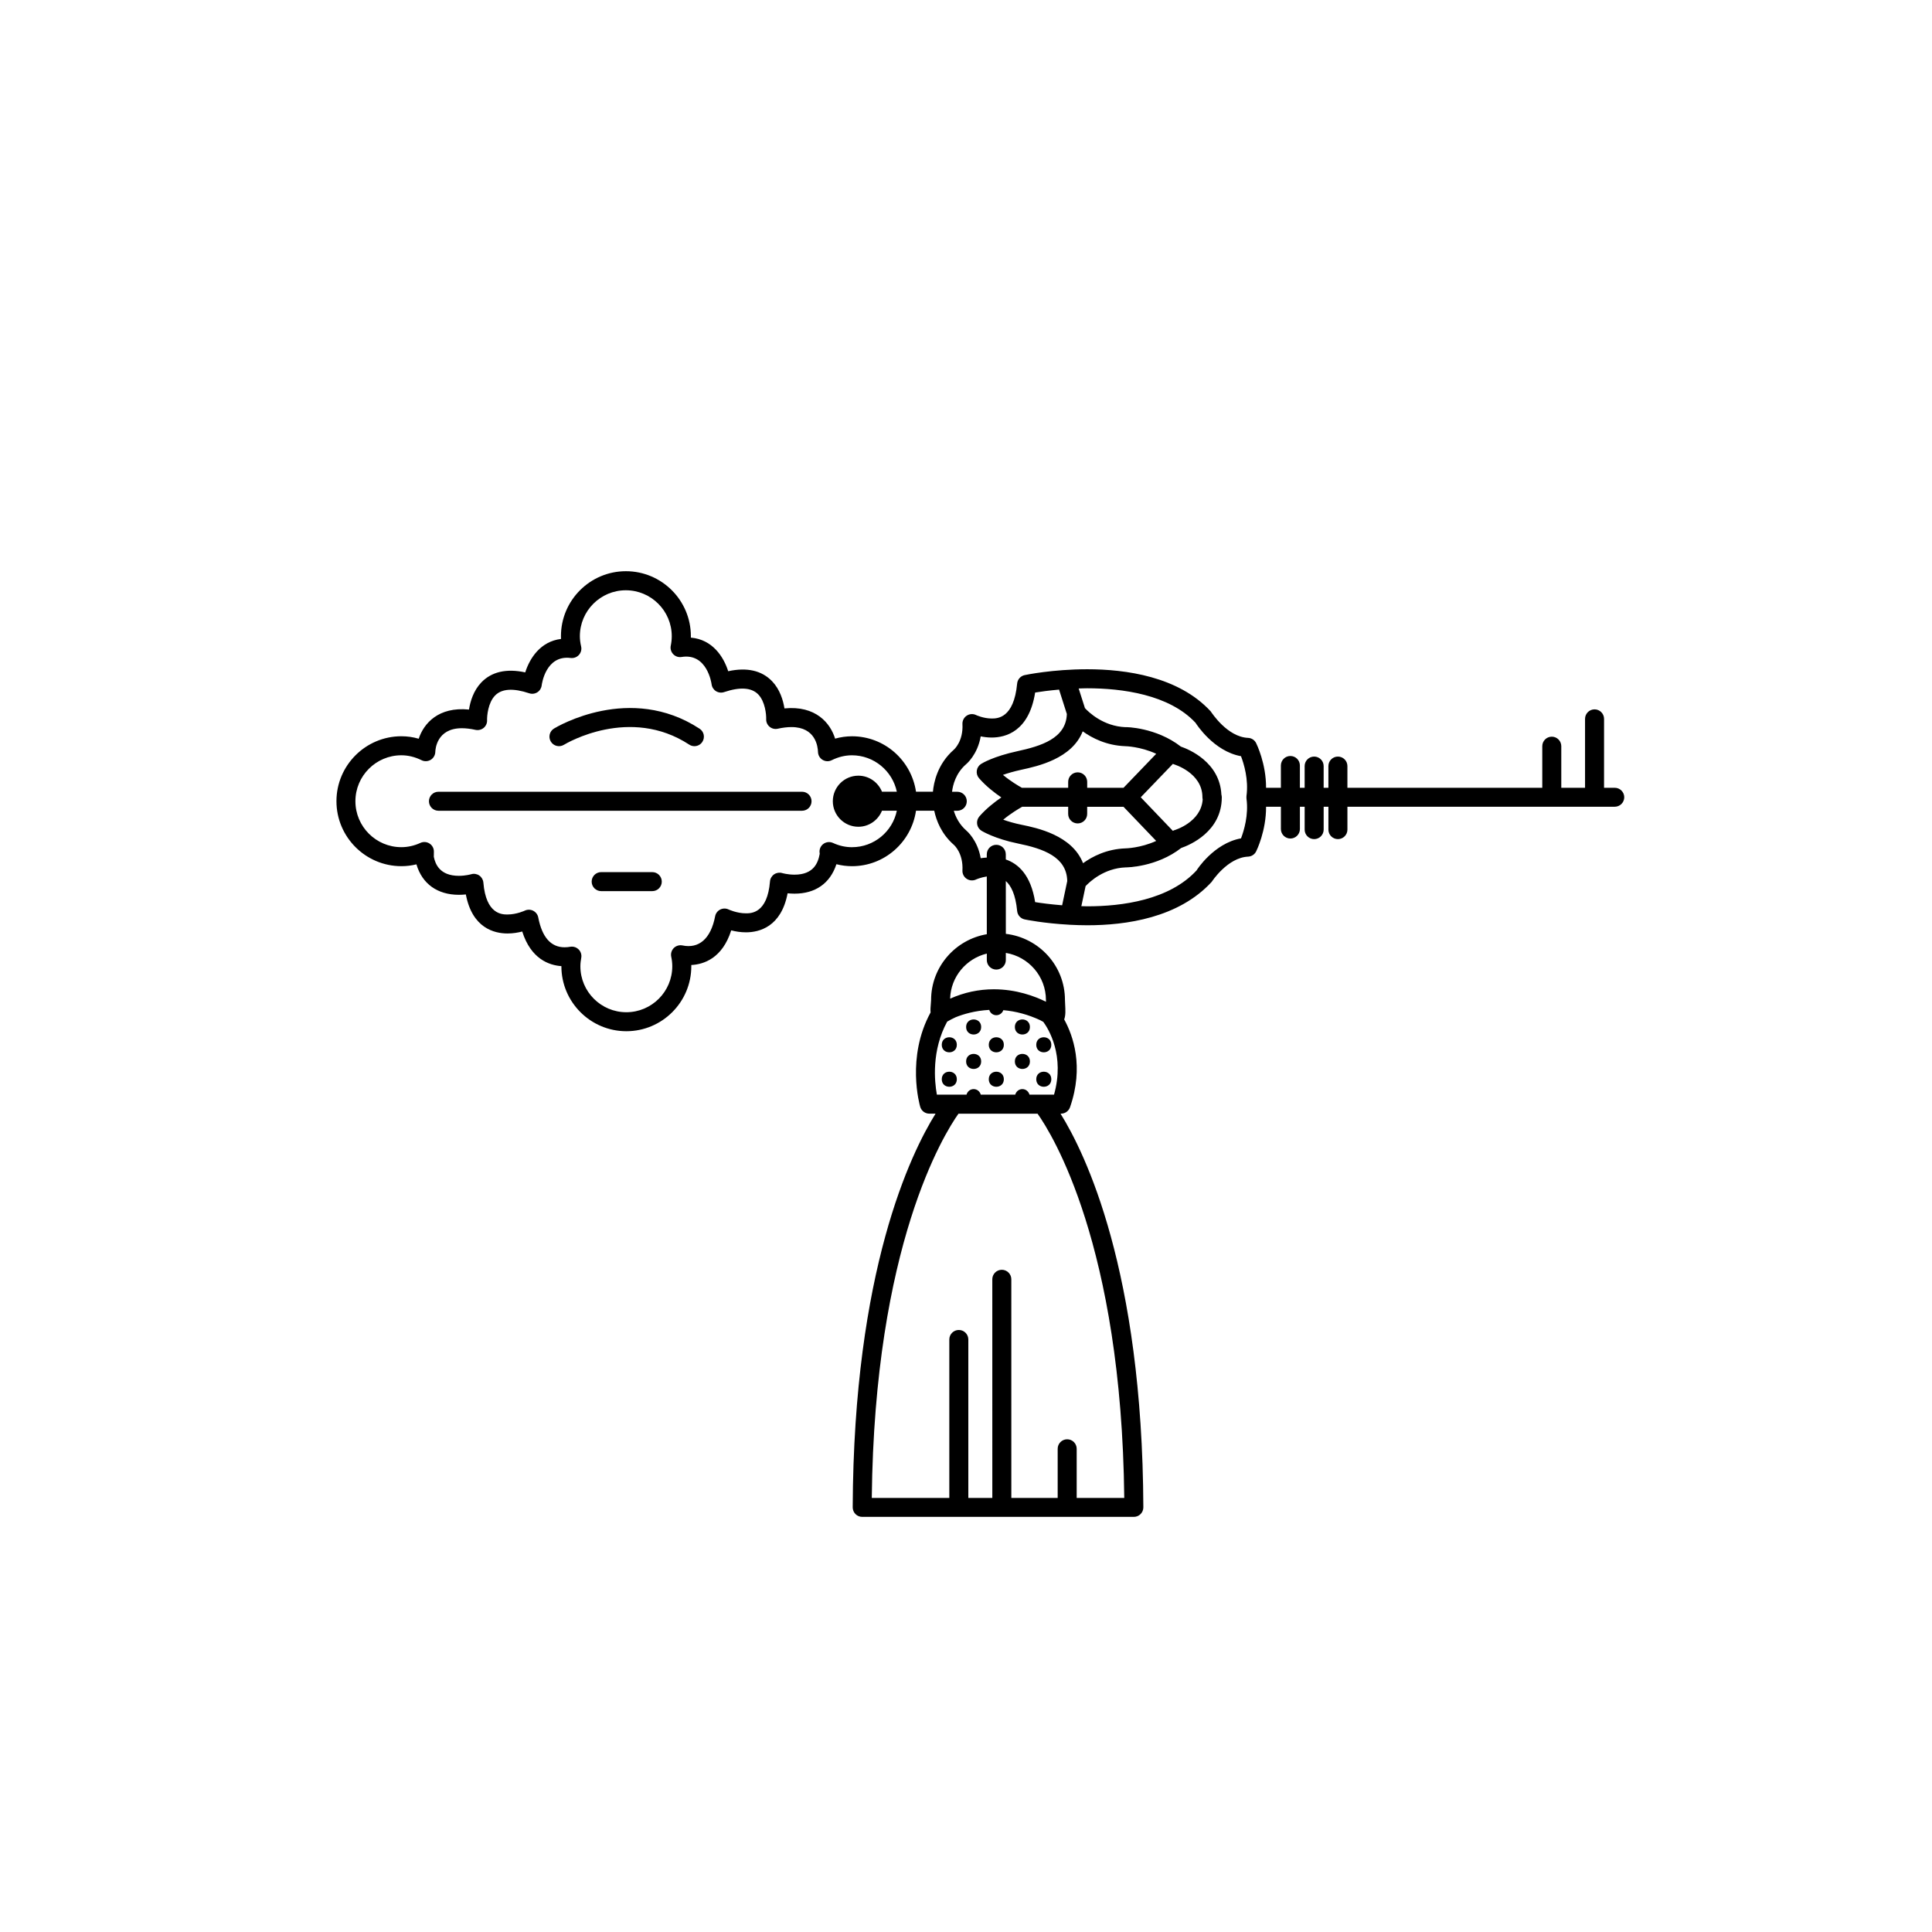 <?xml version="1.0" encoding="UTF-8"?>
<!-- Uploaded to: SVG Repo, www.svgrepo.com, Generator: SVG Repo Mixer Tools -->
<svg fill="#000000" width="800px" height="800px" version="1.1" viewBox="144 144 512 512" xmlns="http://www.w3.org/2000/svg">
 <g>
  <path d="m571.92 352.77h-2.832l0.004-18.262c0-1.391-1.129-2.519-2.519-2.519s-2.519 1.129-2.519 2.519v18.262h-6.297v-11.023c0-1.391-1.129-2.519-2.519-2.519s-2.519 1.129-2.519 2.519v11.023h-51.641v-5.75c0-1.391-1.129-2.519-2.519-2.519s-2.519 1.129-2.519 2.519v5.75h-1.258v-5.75c0-1.391-1.129-2.519-2.519-2.519s-2.519 1.129-2.519 2.519v5.75h-1.258v-5.906c0-1.391-1.129-2.519-2.519-2.519s-2.519 1.129-2.519 2.519v5.906h-3.93c0.039-6.379-2.504-11.582-2.629-11.836-0.406-0.816-1.223-1.352-2.141-1.387-5.496-0.25-9.594-6.609-9.91-7.039-8.5-9.215-22.469-11.148-32.703-11.148-9.164 0-16.289 1.484-16.59 1.551-1.078 0.23-1.883 1.133-1.988 2.227-0.875 9.273-5.289 9.273-6.742 9.273-2.195 0-4.121-0.906-4.133-0.91-0.805-0.398-1.754-0.328-2.492 0.16-0.746 0.492-1.176 1.344-1.129 2.231 0.238 4.523-2.156 6.672-2.293 6.793-4.367 3.824-5.332 8.793-5.531 11.133h-4.484c-1.234-8.293-8.332-14.695-16.957-14.695-1.512 0-3.008 0.211-4.484 0.625-1.246-4.086-5.113-8.828-13.422-8.012-0.344-2.144-1.188-5.019-3.273-7.195-2.707-2.828-6.625-3.75-11.637-2.66-1.215-3.828-4.16-8.414-9.895-8.902 0-0.133 0.004-0.262 0.004-0.387 0-9.492-7.723-17.215-17.215-17.215-9.492 0-17.215 7.723-17.215 17.215 0 0.246 0.004 0.492 0.016 0.734-5.461 0.672-8.297 5.125-9.48 8.863-4.996-1.082-8.926-0.16-11.637 2.66-2.086 2.176-2.934 5.047-3.269 7.195-8.105-0.816-11.992 3.684-13.324 7.727-1.5-0.438-3.039-0.656-4.586-0.656-9.492 0-17.215 7.723-17.215 17.215 0 9.492 7.723 17.215 17.215 17.215 1.34 0 2.672-0.16 3.981-0.484 1.516 5.152 5.547 8.074 11.27 8.074 0.656 0 1.27-0.039 1.824-0.098 1.691 8.922 7.523 10.344 11.047 10.344 1.445 0 2.793-0.23 3.898-0.52 2.301 7.266 7.09 8.941 10.375 9.176v0.031c0 9.492 7.723 17.215 17.215 17.215s17.215-7.723 17.215-17.215v-0.328c3.281-0.172 8.227-1.762 10.574-9.184 1.109 0.289 2.453 0.52 3.898 0.52 3.527 0 9.352-1.422 11.047-10.344 0.555 0.055 1.168 0.098 1.824 0.098 5.5 0 9.438-2.695 11.109-7.805 1.359 0.348 2.742 0.523 4.137 0.523 8.625 0 15.73-6.402 16.957-14.695h4.832c0.559 2.625 1.895 6.152 5.219 9.059 0.102 0.09 2.492 2.231 2.258 6.762-0.047 0.887 0.383 1.734 1.125 2.223 0.742 0.492 1.684 0.559 2.488 0.176 0.012-0.012 1.246-0.559 2.84-0.797l0.004 15.301c-8.363 1.426-14.766 8.676-14.766 17.441 0 0.258-0.035 0.594-0.066 0.957-0.074 0.816-0.141 1.605-0.07 2.336-6.488 11.887-2.902 24.477-2.742 25.023 0.316 1.066 1.301 1.797 2.414 1.797h1.648c-6.508 10.43-21.703 41.484-21.957 104.33 0 0.672 0.262 1.316 0.734 1.785 0.473 0.48 1.117 0.742 1.785 0.742h71.984c0.672 0 1.316-0.266 1.785-0.742 0.473-0.473 0.734-1.117 0.734-1.785-0.25-62.852-15.445-93.906-21.949-104.33h0.133c1.074 0 2.023-0.68 2.383-1.691 3.758-10.812 0.789-19.059-1.543-23.281 0.406-1.078 0.336-2.434 0.25-4.051-0.02-0.418-0.047-0.805-0.047-1.102 0-9.074-6.871-16.488-15.668-17.527l-0.004-13.996c1.34 1.199 2.578 3.481 3.004 7.945 0.105 1.098 0.91 1.996 1.988 2.227 0.246 0.055 5.066 1.039 11.801 1.406 0.055 0 0.105 0.016 0.156 0.016 0.012 0 0.02-0.004 0.035-0.004 1.461 0.074 2.984 0.133 4.602 0.133h0.004c10.227 0 24.203-1.934 32.98-11.516 0.039-0.066 4.172-6.418 9.629-6.672 0.918-0.039 1.734-0.57 2.141-1.387 0.125-0.25 2.672-5.457 2.629-11.836h3.93v5.906c0 1.391 1.129 2.519 2.519 2.519s2.519-1.129 2.519-2.519v-5.906h1.258v6.062c0 1.391 1.129 2.519 2.519 2.519s2.519-1.129 2.519-2.519v-6.062h1.258v6.062c0 1.391 1.129 2.519 2.519 2.519s2.519-1.129 2.519-2.519v-6.062h70.844c1.391 0 2.519-1.129 2.519-2.519-0.004-1.379-1.133-2.504-2.523-2.504zm-140.9 19.992c-2.906-7.457-12.324-9.375-16.262-10.184-1.996-0.402-3.629-0.898-4.891-1.352 2.019-1.672 4.098-2.902 5.027-3.426h12.184l-0.004 1.898c0 1.391 1.129 2.519 2.519 2.519s2.519-1.129 2.519-2.519v-1.891h9.629l8.66 9.047c-4.16 1.906-8.102 1.977-8.223 1.977-4.859 0.188-8.637 2.106-11.16 3.93zm24.109-8.723c-0.105 0.031-0.195 0.109-0.301 0.156l-8.516-8.906 8.523-8.863c0.074 0.023 0.125 0.086 0.203 0.105 0.082 0.02 7.617 2.227 7.617 8.75 0 0.195 0.023 0.383 0.07 0.57-0.41 6.027-7.301 8.109-7.598 8.188zm-13.379-11.27h-9.633v-1.57c0-1.391-1.129-2.519-2.519-2.519s-2.519 1.129-2.519 2.519v1.57h-12.27c-0.887-0.492-2.941-1.699-5.019-3.414 1.238-0.434 2.863-0.922 4.914-1.367 4.281-0.934 13.371-2.906 16.227-10.176 2.527 1.82 6.34 3.75 11.25 3.934 0.055 0 4.039 0.074 8.23 2.019zm-71.961 15.75c-1.707 0-3.406-0.379-5.043-1.133-0.785-0.352-1.699-0.289-2.422 0.18-0.727 0.473-1.152 1.285-1.145 2.144l0.055 0.562c-0.43 2.367-1.586 5.523-6.691 5.523-1.793 0-3.238-0.418-3.254-0.422-0.73-0.215-1.512-0.09-2.141 0.336-0.625 0.43-1.027 1.117-1.09 1.867-0.695 8.465-4.984 8.465-6.394 8.465-2.394 0-4.566-1.012-4.578-1.02-0.699-0.336-1.516-0.332-2.223 0.02-0.699 0.348-1.195 1.004-1.344 1.773-1.164 6.055-4.363 8.641-8.66 7.738-0.82-0.168-1.691 0.086-2.297 0.684-0.598 0.605-0.855 1.473-0.68 2.301 0.188 0.875 0.277 1.707 0.277 2.539 0 6.715-5.461 12.176-12.176 12.176s-12.176-5.461-12.176-12.176c0-0.766 0.098-1.508 0.227-2.227 0.156-0.816-0.105-1.656-0.691-2.242-0.48-0.484-1.125-0.742-1.785-0.742-0.152 0-0.301 0.016-0.453 0.039-0.418 0.082-0.922 0.137-1.477 0.137-3.629 0-5.981-2.66-6.988-7.914-0.145-0.762-0.645-1.41-1.34-1.77-0.691-0.348-1.516-0.359-2.223-0.031-0.02 0.012-2.195 1.023-4.586 1.023-1.41 0-5.699 0-6.394-8.465-0.066-0.75-0.469-1.441-1.09-1.867-0.625-0.43-1.41-0.551-2.141-0.336-0.016 0.004-1.457 0.422-3.254 0.422-5.098 0-6.262-3.152-6.648-5.039l0.02-1.367c0.012-0.863-0.418-1.672-1.145-2.144-0.727-0.473-1.637-0.543-2.43-0.176-1.633 0.75-3.336 1.133-5.047 1.133-6.715 0-12.176-5.461-12.176-12.176 0-6.715 5.461-12.176 12.176-12.176 1.809 0 3.613 0.438 5.359 1.309 0.766 0.379 1.676 0.332 2.418-0.105 0.734-0.441 1.195-1.238 1.219-2.102 0.016-0.641 0.352-6.273 7.027-6.273 1.094 0 2.316 0.145 3.641 0.438 0.746 0.156 1.551-0.031 2.152-0.527 0.598-0.5 0.934-1.25 0.902-2.023-0.039-1.168 0.258-4.625 2.106-6.543 1.777-1.84 4.848-2.016 9.059-0.605 0.711 0.242 1.512 0.145 2.152-0.262 0.641-0.406 1.062-1.082 1.152-1.832 0.039-0.312 1.062-8.082 7.664-7.262 0.828 0.105 1.637-0.188 2.195-0.797 0.559-0.609 0.781-1.457 0.594-2.258-0.223-0.977-0.332-1.863-0.332-2.711 0-6.715 5.461-12.176 12.176-12.176s12.176 5.461 12.176 12.176c0 0.82-0.09 1.664-0.262 2.504-0.168 0.812 0.074 1.656 0.648 2.254 0.574 0.598 1.391 0.887 2.227 0.742 6.734-1.09 7.898 6.902 7.941 7.219 0.09 0.75 0.516 1.43 1.152 1.832 0.641 0.406 1.438 0.504 2.152 0.262 4.207-1.41 7.266-1.234 9.059 0.605 1.848 1.914 2.144 5.371 2.106 6.535-0.035 0.781 0.297 1.535 0.898 2.035 0.598 0.504 1.395 0.699 2.16 0.527 1.32-0.293 2.543-0.438 3.641-0.438 6.445 0 6.984 5.238 7.031 6.57 0.016 0.867 0.469 1.656 1.203 2.109 0.742 0.453 1.656 0.492 2.43 0.105 1.75-0.867 3.551-1.305 5.356-1.305 5.848 0 10.742 4.144 11.906 9.656h-3.934c-1.004-2.484-3.422-4.254-6.262-4.254-3.734 0-6.769 3.039-6.769 6.769 0 3.734 3.039 6.769 6.769 6.769 2.836 0 5.254-1.77 6.262-4.254h3.934c-1.141 5.519-6.031 9.668-11.883 9.668zm25.227 46.219c0.734-0.441 1.48-0.801 2.238-1.16 2.035-0.816 5.129-1.742 8.906-1.945 0.25 0.812 0.977 1.41 1.875 1.41 0.867 0 1.582-0.559 1.859-1.336 3.316 0.289 6.59 1.168 9.758 2.648 0.301 0.16 0.605 0.316 0.836 0.453 1.34 1.824 5.769 8.891 2.84 19.289h-6.5c-0.238-0.84-0.973-1.473-1.891-1.473s-1.652 0.629-1.891 1.473h-9.129c-0.23-0.84-0.973-1.473-1.891-1.473-0.918 0-1.656 0.629-1.891 1.473h-7.852c-0.641-3.527-1.445-11.711 2.731-19.359zm46.922 126.23h-12.605v-13.023c0-1.391-1.129-2.519-2.519-2.519s-2.519 1.129-2.519 2.519v13.023h-12.281l-0.004-57.945c0-1.391-1.129-2.519-2.519-2.519s-2.519 1.129-2.519 2.519l0.004 57.945h-6.359v-41.992c0-1.391-1.129-2.519-2.519-2.519s-2.519 1.129-2.519 2.519v41.992h-20.547c0.719-67.008 19.18-96.473 22.969-101.82h20.973c3.793 5.348 22.246 34.82 22.969 101.82zm-20.754-131.95c0 0.137 0.004 0.293 0.012 0.457-3.031-1.5-7.914-3.305-13.82-3.305-4 0-7.879 0.832-11.582 2.484 0.168-5.809 4.273-10.625 9.723-11.945v1.719c0 1.391 1.129 2.519 2.519 2.519s2.519-1.129 2.519-2.519v-1.898c6.016 0.996 10.629 6.195 10.629 12.488zm-10.637-37.25v-1.367c0-1.391-1.129-2.519-2.519-2.519s-2.519 1.129-2.519 2.519v0.863c-0.543 0.055-1.133 0.07-1.613 0.168-0.828-4.832-3.715-7.25-3.812-7.332-1.867-1.633-2.816-3.578-3.316-5.238h0.922c1.391 0 2.519-1.129 2.519-2.519s-1.129-2.519-2.519-2.519h-1.387c0.211-1.758 0.957-4.883 3.715-7.289 0.152-0.121 3.047-2.555 3.879-7.387 0.871 0.176 1.859 0.309 2.91 0.309 3.684 0 9.883-1.602 11.516-11.926 1.41-0.238 3.652-0.539 6.34-0.777l2.062 6.465c-0.203 6.473-6.836 8.496-13.094 9.855-6.402 1.391-9.32 3.18-9.633 3.375-0.621 0.395-1.039 1.039-1.137 1.77-0.105 0.727 0.109 1.457 0.59 2.012 1.809 2.082 4.051 3.836 5.914 5.098-1.844 1.258-4.047 2.992-5.828 5.039-0.484 0.559-0.699 1.305-0.59 2.031 0.109 0.734 0.539 1.375 1.168 1.77 0.141 0.086 3.473 2.109 9.637 3.367 6.734 1.367 12.957 3.547 13.078 9.961l-1.355 6.414c-3.047-0.246-5.602-0.586-7.152-0.84-1.148-7.297-4.566-10.199-7.773-11.301zm62.336-5.594c-7.219 1.285-11.809 8.48-11.766 8.48-7.25 7.875-19.77 9.531-28.996 9.527-0.539 0-1.027-0.031-1.551-0.039l1.125-5.316c1.098-1.164 4.891-4.734 10.586-4.957 0.336 0 8.223-0.059 14.75-5.144 2.246-0.777 10.758-4.312 10.758-13.438 0-0.242-0.039-0.48-0.105-0.699-0.422-8.605-8.551-11.98-10.742-12.734-6.551-5.094-14.625-5.211-14.652-5.144-5.914-0.227-9.777-3.981-10.766-5.047l-1.664-5.203c0.75-0.02 1.477-0.059 2.262-0.059 9.227 0 21.738 1.648 28.711 9.152 0.207 0.328 4.82 7.559 12.047 8.848 0.762 1.996 2.047 6.176 1.449 10.551-0.012 0.074 0.004 0.141 0 0.215 0 0.047-0.023 0.082-0.023 0.121 0 0.039 0.023 0.082 0.023 0.121 0.004 0.074-0.012 0.141 0 0.215 0.602 4.379-0.684 8.562-1.445 10.551z"/>
  <path d="m293.44 341.38c0.707-0.434 17.477-10.344 33.207-0.051 0.422 0.281 0.906 0.414 1.375 0.414 0.82 0 1.629-0.398 2.109-1.145 0.762-1.16 0.434-2.727-0.73-3.481-18.434-12.066-37.77-0.539-38.586-0.047-1.188 0.727-1.562 2.266-0.84 3.461 0.727 1.191 2.281 1.57 3.465 0.848z"/>
  <path d="m356.55 353.82h-96.355c-1.391 0-2.519 1.129-2.519 2.519s1.129 2.519 2.519 2.519h96.355c1.391 0 2.519-1.129 2.519-2.519-0.004-1.391-1.133-2.519-2.519-2.519z"/>
  <path d="m316.86 375.12h-13.543c-1.391 0-2.519 1.129-2.519 2.519s1.129 2.519 2.519 2.519h13.543c1.391 0 2.519-1.129 2.519-2.519s-1.129-2.519-2.519-2.519z"/>
  <path d="m397.57 430.01c0 2.66-3.992 2.66-3.992 0 0-2.66 3.992-2.66 3.992 0"/>
  <path d="m397.57 420.88c0 2.66-3.992 2.66-3.992 0s3.992-2.66 3.992 0"/>
  <path d="m404.02 416.16c0 2.66-3.988 2.66-3.988 0s3.988-2.66 3.988 0"/>
  <path d="m404.02 425.29c0 2.66-3.988 2.66-3.988 0s3.988-2.66 3.988 0"/>
  <path d="m410.03 430.01c0 2.66-3.992 2.66-3.992 0 0-2.66 3.992-2.66 3.992 0"/>
  <path d="m410.03 420.88c0 2.66-3.992 2.66-3.992 0s3.992-2.66 3.992 0"/>
  <path d="m416.94 416.16c0 2.66-3.992 2.66-3.992 0s3.992-2.66 3.992 0"/>
  <path d="m416.94 425.29c0 2.66-3.992 2.66-3.992 0s3.992-2.66 3.992 0"/>
  <path d="m422.61 420.88c0 2.66-3.992 2.66-3.992 0s3.992-2.66 3.992 0"/>
  <path d="m422.61 430.01c0 2.66-3.992 2.66-3.992 0 0-2.66 3.992-2.66 3.992 0"/>
 </g>
</svg>